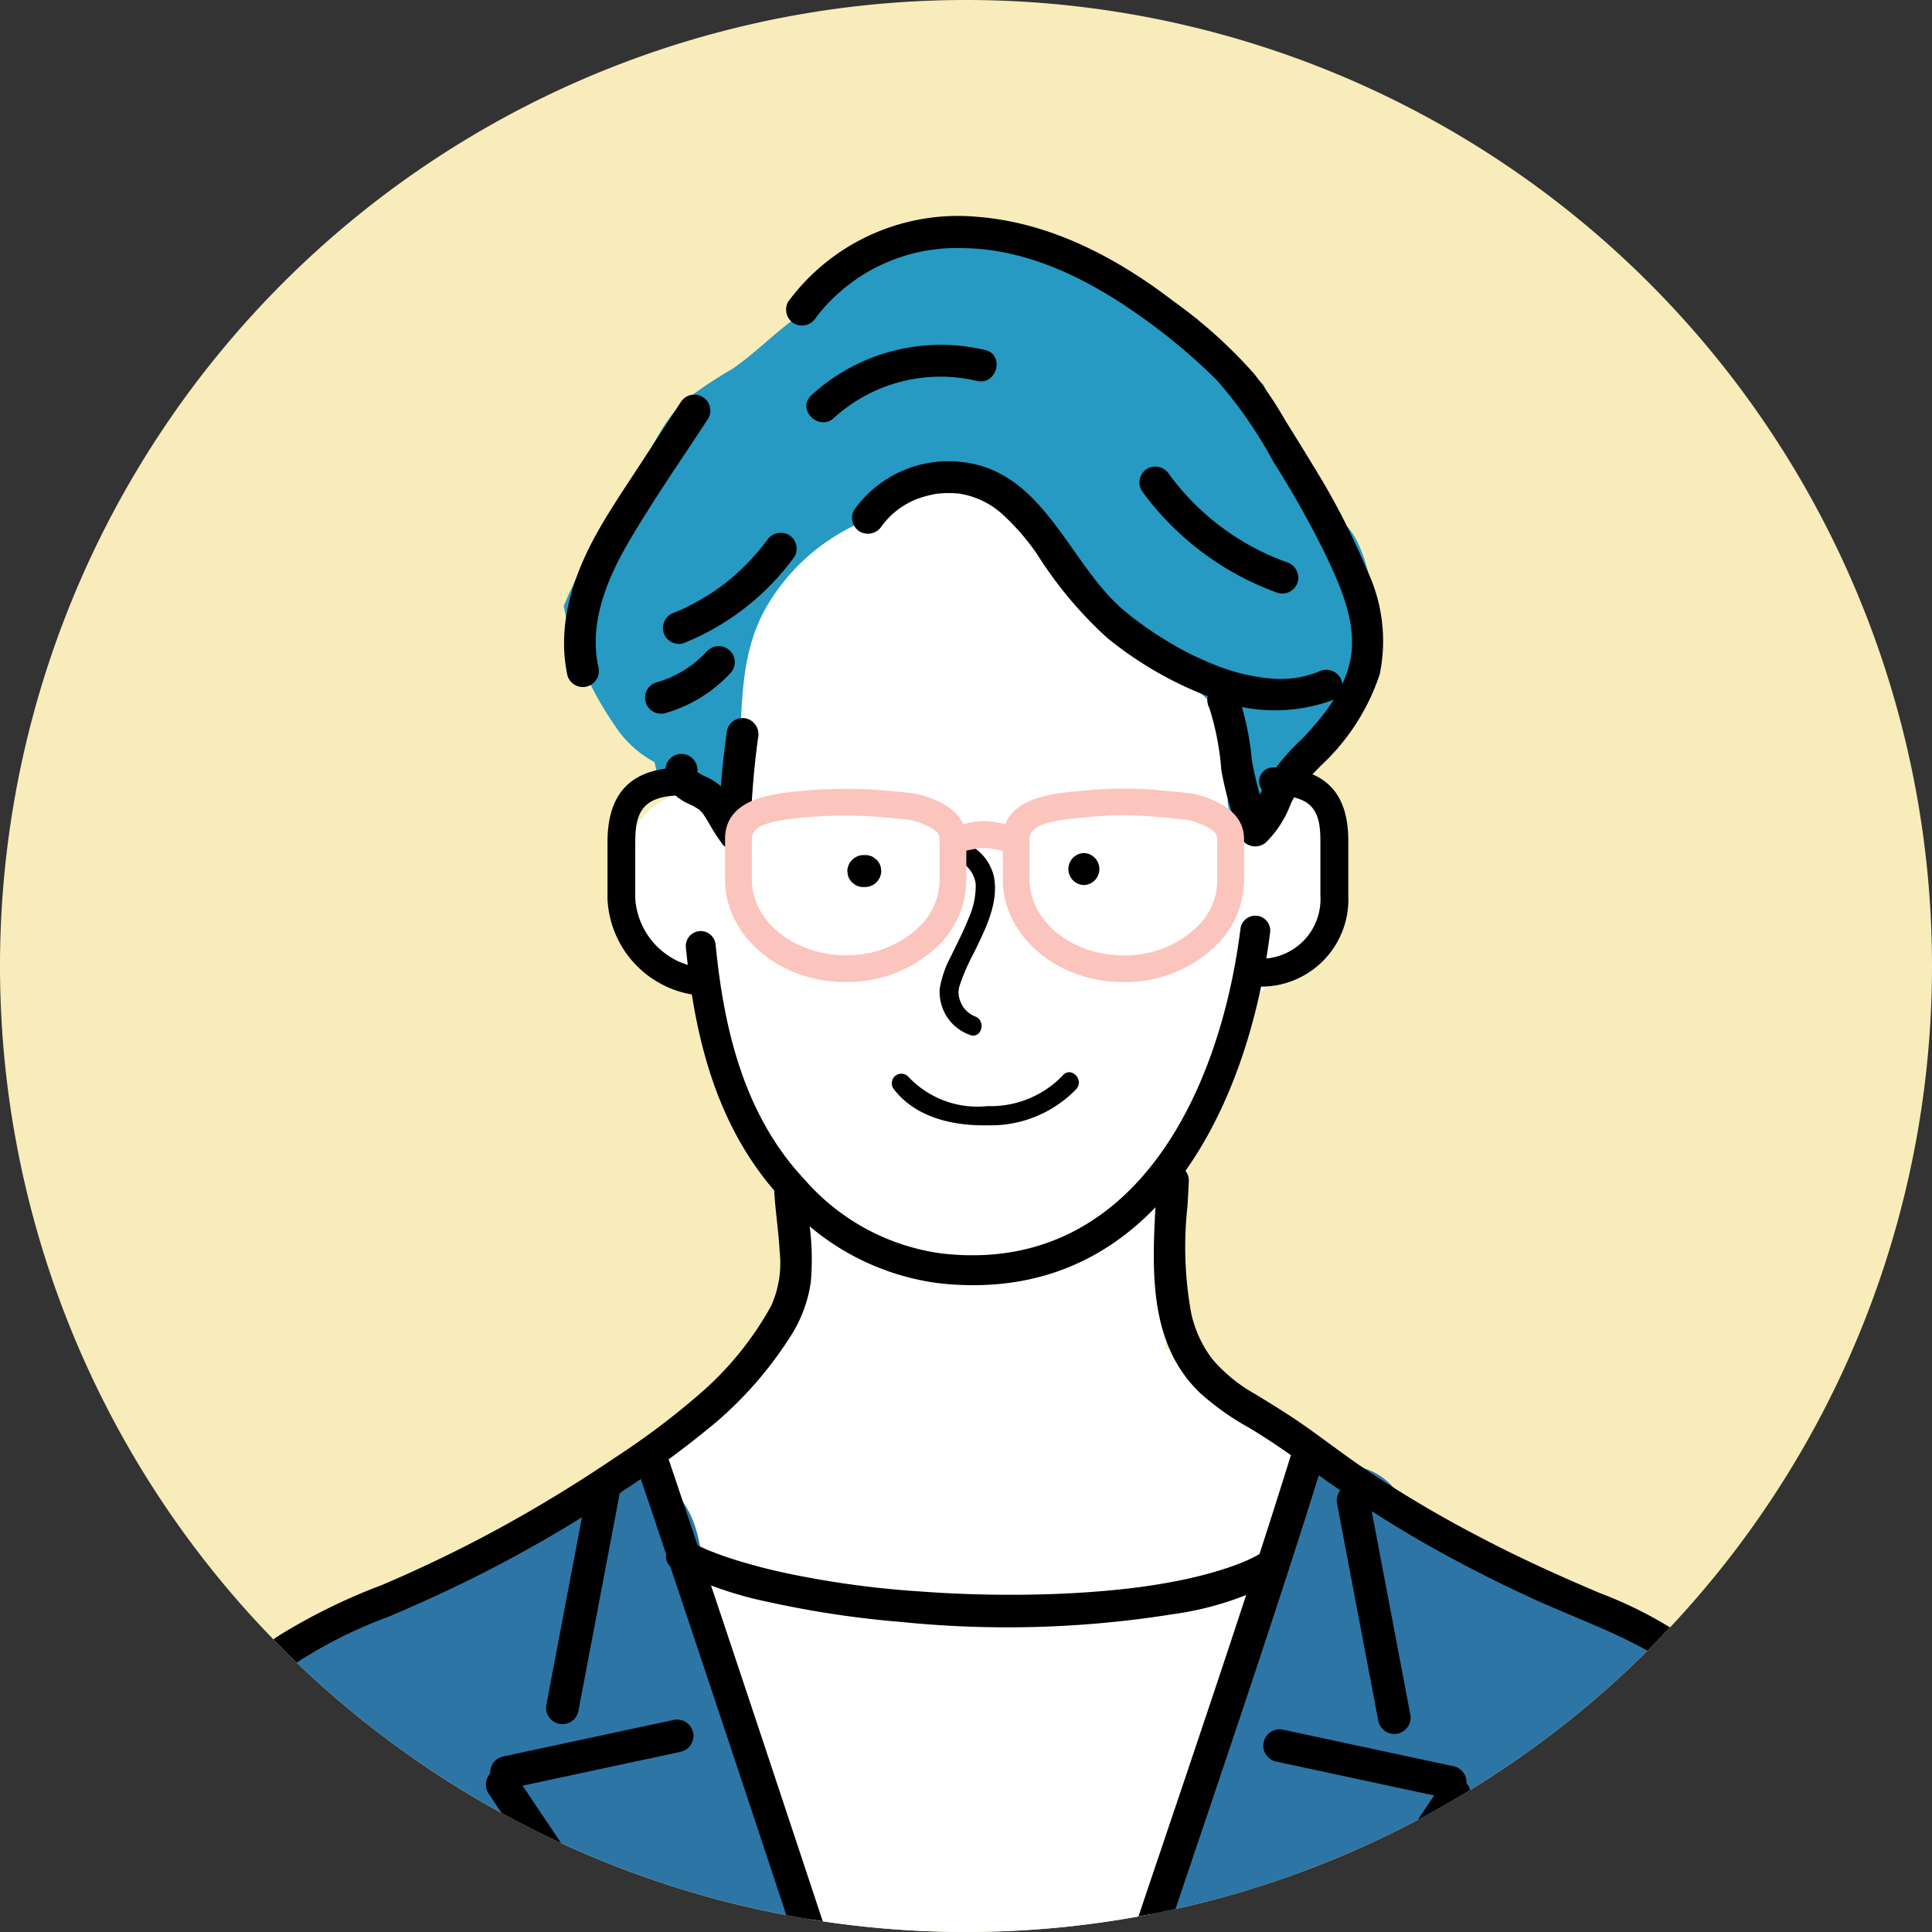 <svg xmlns="http://www.w3.org/2000/svg" xmlns:xlink="http://www.w3.org/1999/xlink" width="120" height="120" viewBox="0 0 120 120">
  <rect x="0" y="0" width="120" height="120" fill="#333333" stroke="none"/>
  <defs>
    <clipPath id="clip-path">
      <path id="パス_45671" data-name="パス 45671" d="M0,846.369a60,60,0,1,0,60-60,60,60,0,0,0-60,60" transform="translate(0 -786.369)" fill="none"/>
    </clipPath>
  </defs>
  <g id="icon-man02" transform="translate(-6052 -2149.654)">
    <path id="パス_45632" data-name="パス 45632" d="M120,846.37a60,60,0,1,1-60-60,60,60,0,0,1,60,60" transform="translate(6052 1363.284)" fill="#f8ecba"/>
    <g id="グループ_4316" data-name="グループ 4316" transform="translate(6052 2149.654)" clip-path="url(#clip-path)">
      <path id="パス_45633" data-name="パス 45633" d="M140.828,944.947a4.856,4.856,0,0,0-.691-.129c-2.035-1.291-4.268-2.2-6.414-3.3a67.365,67.365,0,0,1-7.605-5c-3.068-2.148-6.34-4.153-9.227-6.562-.052-.161-.1-.324-.143-.49a3.049,3.049,0,0,0-.309-.1c.036-.51.074-1.021.107-1.531q-.018-.783-.037-1.566a6.863,6.863,0,0,1,.233-1.33,10.97,10.97,0,0,0-.7-5.116,8.274,8.274,0,0,0-.1-1.015,22.7,22.7,0,0,0,2.019-2.745,22.357,22.357,0,0,0,2.261-4.907,18.332,18.332,0,0,0,.742-2.909c.44-.29.865-.611,1.274-.941a44.734,44.734,0,0,0,3.839-2.981,7.552,7.552,0,0,0,1.694-2.486,10.3,10.3,0,0,1-.527-4.133,6.277,6.277,0,0,1,.146-.961,5.087,5.087,0,0,0-1.871-1.73,26.938,26.938,0,0,0-.284-4.721c-.44-2.988-1.976-6.141-4.8-7.435a22.173,22.173,0,0,0-7.817-4.976,11.415,11.415,0,0,0-3.15-.526,5.078,5.078,0,0,0-4.1-2.271,2.062,2.062,0,0,0-1.308.431,6.726,6.726,0,0,0-2.095-.212,7.667,7.667,0,0,0-3.816,1.6c-2.224.884-4.837,2.4-5.948,4.509a7.3,7.3,0,0,0-3.116,4.309,3.357,3.357,0,0,0-.077.467,12.358,12.358,0,0,0-2.223,8.7,3.9,3.9,0,0,0-2.05.755c-2.512,1.843-2.117,5.773-.724,8.17a8.264,8.264,0,0,0,4.784,3.869l.025.028a2.733,2.733,0,0,0-.037.479c.064,4.338,2.12,7.672,5,10.35-.3,3.433-.894,6.84-1.311,10.265l-8.086,7.557-.516.483A53.542,53.542,0,0,1,70.69,943.41a3.774,3.774,0,0,0-2.706,3.224l-.483.2c-1.436.609-1.867,2.68-1.3,3.969.576,1.31,2.262,2.443,3.749,1.84.188-.076.377-.147.566-.221q26.137-1.245,52.311-1.337l5.922.245,6.113.253,1.47.061c.27.174.537.354.8.543,1.558,1.129,3.888.441,5.038-.973a3.559,3.559,0,0,0-1.341-6.27" transform="translate(-44.051 -845.617)" fill="#fff"/>
      <path id="パス_45634" data-name="パス 45634" d="M165.379,890.5a.1.1,0,0,0,.042-.025.107.107,0,0,1-.041.023h0" transform="translate(-110.447 -855.899)" fill="#e1d5cf"/>
      <path id="パス_45635" data-name="パス 45635" d="M165.953,889.8l-.057.022-.005.006.059-.025,0,0" transform="translate(-110.789 -855.443)" fill="#e1d5cf"/>
      <path id="パス_45636" data-name="パス 45636" d="M165.515,890.455l-.01.008.01-.008" transform="translate(-110.531 -855.882)" fill="#e1d5cf"/>
      <path id="パス_45637" data-name="パス 45637" d="M165.547,890.421l-.012.011.012-.011" transform="translate(-110.551 -855.86)" fill="#e1d5cf"/>
      <path id="パス_45638" data-name="パス 45638" d="M148.97,866.618a14.878,14.878,0,0,1,2.5-3.228,1.787,1.787,0,0,0-.041-.5,19.416,19.416,0,0,0,3.824-5.021,2.085,2.085,0,0,1,.781-.863,10.273,10.273,0,0,0,.2-2.011q-.036-.587-.072-1.178a10.371,10.371,0,0,0-.308-1.56c-.406-1.448-.694-3.25-1.64-4.452a8.149,8.149,0,0,1-2.083-3.523,20.822,20.822,0,0,1-3.219-5.41c-1.094-1.045-2.235-2.023-3.376-2.919a1.964,1.964,0,0,1-.747-1.175,16.69,16.69,0,0,0-2.6-1.152,17.239,17.239,0,0,0-1.781-.5c-4.457-3.779-9.982-5.476-16.05-2.182-1.467.8-2.3,2.385-3.752,3.265-1.719,1.041-3.04,2.529-4.685,3.664a25.876,25.876,0,0,0-2.986,1.994c-1.675,1.541-2.413,3.937-3.647,5.808a35.279,35.279,0,0,0-3.859,6.943,19.887,19.887,0,0,0,3.175,7.41,6.685,6.685,0,0,0,2.468,2.278,8.951,8.951,0,0,0,.244.949,1.9,1.9,0,0,1,.61.128,9.687,9.687,0,0,1,2.824,1.82,3.066,3.066,0,0,0,1.49-2.415c.352-3.4-.021-6.774,1.656-9.9a12.63,12.63,0,0,1,5.319-5.144c1.869-1,4.273-2.664,6.475-2.538,3.791.218,7.6,5.4,10.123,7.8.535.511,1.116,1.143,1.014,1.876a.639.639,0,0,0,0,.334.506.506,0,0,0,.209.2c2.047,1.328,4.43,2.318,5.451,4.569a2.063,2.063,0,0,1,.1,1.359,5.315,5.315,0,0,0-.068.854c.065.069.137.132.206.2q-.026,1.071-.052,2.141a1.967,1.967,0,0,0,2.289,2.075" transform="translate(-70.417 -814.968)" fill="#269ac2"/>
      <path id="パス_45639" data-name="パス 45639" d="M160.991,1079.319c-.735.237-1.467.484-2.2.726a50.789,50.789,0,0,1-6.334,1.755,4.579,4.579,0,0,1-3.176-.553c-2.072.078-4.154.031-6.235-.07-4.106-.2-8.879.052-12.308-2.058a3.9,3.9,0,0,0-4.184,6.575,3.578,3.578,0,0,0,1.9,3.362c.272.158.391.21.364.16l.089.091c.071.16.384.748.431.842q.167.369.027.027l.321.785.643,1.57,2.678,6.542,4.823,11.781a3.119,3.119,0,0,0-.083.955,17.671,17.671,0,0,0,.763,4.234,4.24,4.24,0,0,0,1.2,1.851c.038.062.071.127.111.188a5.682,5.682,0,0,0,6.229,2.51c3.211-.98,4.623-4.405,5.107-7.666a3.167,3.167,0,0,0,.8-1.544,67.481,67.481,0,0,1,4.342-14.222,68.672,68.672,0,0,1,3.5-6.855,19.9,19.9,0,0,0,3.028-7.718,3.339,3.339,0,0,0-1.836-3.268" transform="translate(-83.398 -981.529)" fill="#fff"/>
      <path id="パス_45640" data-name="パス 45640" d="M242.412,1076.214a8.975,8.975,0,0,0-2.229-3.011,10.825,10.825,0,0,0-3.968-2.224,43.7,43.7,0,0,0-7.919-4.671c-1.646-.752-2.764-1.139-4.017-1.762a18.234,18.234,0,0,1-1.587-.91,3.835,3.835,0,0,0-.356-.369c.03-.027-.264-.488-.142-.139l0,0,0,0c.01.026.02.055.034.09a3.953,3.953,0,0,0-4.283-2.8,3.913,3.913,0,0,0-3.385,3.834q-.024,1.468-.048,2.936a76.493,76.493,0,0,0-3.282,8.349q-1.663,4.166-3.32,8.334c-1.1,2.763-2.3,5.515-3.128,8.374-.795,2.749-1.035,5.622-1.948,8.34a3.162,3.162,0,0,0-.152.767,4.53,4.53,0,0,0,4.425,6.971c5.149-.588,10.252-1.379,15.425-1.792q8.846-.7,17.728-.69a3.948,3.948,0,0,0,3.9-3.9c-.05-1.511-.076-3.022-.087-4.533a10.621,10.621,0,0,0-.008-1.409q0-8.121.723-16.222a3.742,3.742,0,0,0-2.379-3.563" transform="translate(-134.88 -969.363)" fill="#2d75a5"/>
      <path id="パス_45641" data-name="パス 45641" d="M75.915,1092.72c-.084-.186-.172-.37-.255-.556-2.117-4.725-4-9.549-5.7-14.437a4.625,4.625,0,0,0-.23-.536,4.705,4.705,0,0,0-.412-2.681,21.47,21.47,0,0,1-1.4-5.5c-.32-1.947-.326-4.219-1.639-5.811a4.536,4.536,0,0,0-7.431.5,9.545,9.545,0,0,0-.5.995c-.405.333-.8.683-1.192,1.038a44.521,44.521,0,0,0-8.557,4.31,10.157,10.157,0,0,0-4.185,1.294,11.871,11.871,0,0,0-7.359,10.928,3.622,3.622,0,0,0,.041.541,7.446,7.446,0,0,0-.093,3.367q-.025.269-.049.537a65.063,65.063,0,0,0-.176,8.508c.116,2.642.4,5.056-.584,7.5-.943,2.336,1.443,5.033,3.764,4.941a175.8,175.8,0,0,1,28.456,1.3,52.556,52.556,0,0,0,6.8.612,5.658,5.658,0,0,0,4.71-2.365c-1.786-4.679-3.486-9.526-4-14.489" transform="translate(-24.024 -970.115)" fill="#2d75a5"/>
      <path id="パス_45642" data-name="パス 45642" d="M119.651,944.076a6.306,6.306,0,0,1-6.052-6.044v-3.5c0-3.117,1.527-4.632,4.668-4.632a.862.862,0,0,1,0,1.724c-2.475,0-2.944,1.022-2.944,2.908v3.5a4.635,4.635,0,0,0,4.328,4.32.862.862,0,1,1,0,1.724" transform="translate(-75.866 -882.223)"/>
      <path id="パス_45643" data-name="パス 45643" d="M234.236,943.494a.866.866,0,0,1,0-1.733,3.7,3.7,0,0,0,3.631-3.932v-3.406c0-1.821-.468-2.807-2.939-2.807a.866.866,0,0,1,0-1.733c3.144,0,4.672,1.485,4.672,4.54v3.406a5.415,5.415,0,0,1-5.364,5.665" transform="translate(-155.855 -882.214)"/>
      <path id="パス_45644" data-name="パス 45644" d="M146.106,980.553a19.229,19.229,0,0,1-2.247-.135A15.539,15.539,0,0,1,134.3,975.3c-4.436-4.682-5.568-10.863-6.058-15.722a.927.927,0,0,1,1.845-.186c.46,4.567,1.509,10.357,5.569,14.644a13.717,13.717,0,0,0,8.428,4.539c11.668,1.374,17.263-9.516,18.606-20.163a.927.927,0,0,1,1.84.232c-1.367,10.845-6.928,21.907-18.422,21.907" transform="translate(-85.641 -900.726)"/>
      <path id="パス_45645" data-name="パス 45645" d="M159.563,946.262h-.125a1.022,1.022,0,0,0-.993.993l.036.264a.991.991,0,0,0,.255.438l.2.155a.989.989,0,0,0,.5.136h.125a1.02,1.02,0,0,0,.993-.994q-.017-.132-.036-.264a.99.99,0,0,0-.255-.438l-.2-.156a.993.993,0,0,0-.5-.135" transform="translate(-105.816 -893.152)"/>
      <path id="パス_45646" data-name="パス 45646" d="M200.754,947.875a.994.994,0,0,0,0-1.987.994.994,0,0,0,0,1.987" transform="translate(-133.432 -892.903)"/>
      <path id="パス_45647" data-name="パス 45647" d="M176.779,945.012a1.847,1.847,0,0,1,1.156,1.473,4.976,4.976,0,0,1-.476,2.219c-.3.769-.693,1.5-1.047,2.249a6.571,6.571,0,0,0-.71,2.027,2.828,2.828,0,0,0,1.876,2.886c.719.27,1.03-.882.317-1.15a1.622,1.622,0,0,1-.932-.989,1.39,1.39,0,0,1,0-1,12.67,12.67,0,0,1,.848-1.938c.693-1.427,1.565-3.088,1.26-4.728a2.981,2.981,0,0,0-1.692-2.078c-.685-.342-1.289.687-.6,1.029" transform="translate(-117.332 -891.584)"/>
      <path id="パス_45648" data-name="パス 45648" d="M166.935,987.977c1.353,1.722,3.685,2.234,5.773,2.188a7.377,7.377,0,0,0,5.523-2.257c.5-.579-.342-1.426-.843-.843a6.2,6.2,0,0,1-4.68,1.908,5.88,5.88,0,0,1-4.93-1.839.6.6,0,0,0-.843,0,.61.61,0,0,0,0,.843" transform="translate(-111.373 -920.271)"/>
      <path id="パス_45649" data-name="パス 45649" d="M215.942,1005.153c-.195,4.472-.893,9.737,2.673,13.173a16.5,16.5,0,0,0,3.063,2.177c1.159.693,2.264,1.451,3.356,2.245a80.776,80.776,0,0,0,7.06,4.649q3.638,2.1,7.473,3.837c2.281,1.031,4.657,1.882,6.843,3.111a11.215,11.215,0,0,1,4.78,4.791,17.953,17.953,0,0,1,1.523,6.731c.187,2.773.165,5.568.141,8.345q-.04,4.495-.289,8.985-.062,1.112-.136,2.222a.993.993,0,1,0,1.987,0c.393-5.9.556-11.833.372-17.744-.152-4.869-.937-10.12-4.941-13.391a25.506,25.506,0,0,0-6.359-3.505c-2.53-1.071-5.028-2.2-7.46-3.481a73.069,73.069,0,0,1-7.286-4.325c-1.17-.8-2.3-1.66-3.456-2.484-1.051-.748-2.14-1.413-3.24-2.085a9.7,9.7,0,0,1-2.673-2.19,7.248,7.248,0,0,1-1.295-2.836,22.914,22.914,0,0,1-.232-6.626c.031-.533.062-1.066.085-1.6a.993.993,0,1,0-1.987,0" transform="translate(-144.091 -931.819)"/>
      <path id="パス_45650" data-name="パス 45650" d="M70.508,1007.071c.07,1.264.274,2.516.337,3.779a6.457,6.457,0,0,1-.532,3.368,19.93,19.93,0,0,1-4.257,5.306,47.7,47.7,0,0,1-5.443,4.117q-3.395,2.3-6.994,4.281-3.635,1.99-7.453,3.617a37.173,37.173,0,0,0-6.388,3.129,12.5,12.5,0,0,0-4.63,5.571,21.784,21.784,0,0,0-1.437,7.109c-.172,2.761-.153,5.542-.126,8.308q.043,4.412.288,8.819.062,1.112.136,2.223a1.017,1.017,0,0,0,.993.993A1,1,0,0,0,36,1066.7c-.388-5.835-.543-11.7-.377-17.545a26.148,26.148,0,0,1,.932-6.983,10.528,10.528,0,0,1,3.642-5.369,28.563,28.563,0,0,1,6.362-3.288c2.491-1.052,4.937-2.2,7.321-3.473q3.664-1.958,7.124-4.27a60.838,60.838,0,0,0,5.753-4.218,23.732,23.732,0,0,0,4.642-5.267,8.452,8.452,0,0,0,1.383-3.575,16.278,16.278,0,0,0-.116-3.759c-.067-.626-.134-1.251-.168-1.88a1.015,1.015,0,0,0-.993-.993,1,1,0,0,0-.993.993" transform="translate(-22.419 -933.101)"/>
      <path id="パス_45651" data-name="パス 45651" d="M125.019,1076.081a23.525,23.525,0,0,0,6,2.066,61.072,61.072,0,0,0,8.088,1.211,65.174,65.174,0,0,0,16.868-.474,19.418,19.418,0,0,0,6.776-2.225c1.092-.664.094-2.386-1-1.718a10.628,10.628,0,0,1-1.143.6c-.051.023-.411.173-.144.065-.11.045-.22.09-.331.133q-.345.134-.7.252a25.215,25.215,0,0,1-3.191.828q-.874.173-1.756.3l-.421.061a1,1,0,0,1-.114.016l-.191.024q-.484.062-.969.113c-1.354.144-2.713.236-4.073.288a75.964,75.964,0,0,1-8.448-.158,58.533,58.533,0,0,1-7.83-1.042,35.686,35.686,0,0,1-3.669-.937c-.523-.166-1.041-.349-1.55-.554l-.194-.08c.141.058.1.044-.015-.007s-.2-.09-.3-.138q-.345-.16-.68-.341c-1.127-.608-2.132,1.109-1,1.718" transform="translate(-83.163 -978.618)"/>
      <path id="パス_45652" data-name="パス 45652" d="M161.158,876.645A4.964,4.964,0,0,1,163.27,875a6.359,6.359,0,0,1,.739-.236c.126-.032.252-.06.379-.084a2.1,2.1,0,0,1,.284-.045,6.344,6.344,0,0,1,.774-.031c.11,0,.221.008.331.016a1.662,1.662,0,0,1,.283.032,5.153,5.153,0,0,1,2.627,1.3,14.33,14.33,0,0,1,2.112,2.438,24.959,24.959,0,0,0,4.368,5.214,22.954,22.954,0,0,0,6.231,3.617,10.44,10.44,0,0,0,7.874.2,1,1,0,0,0,.356-1.359,1.019,1.019,0,0,0-1.359-.356,6.408,6.408,0,0,1-2.975.412,12.081,12.081,0,0,1-3.309-.789,18.864,18.864,0,0,1-3.156-1.566,20.9,20.9,0,0,1-2.631-1.87c-3.341-2.816-4.882-8.443-9.773-9.18a7.188,7.188,0,0,0-6.981,2.932A1,1,0,0,0,159.8,877a1.014,1.014,0,0,0,1.359-.357" transform="translate(-106.388 -843.977)"/>
      <path id="パス_45653" data-name="パス 45653" d="M148.833,833.082a10.989,10.989,0,0,1,9.065-4.318c4.045.019,7.841,1.918,11.069,4.214a36.812,36.812,0,0,1,4.75,3.97,27,27,0,0,1,3.534,5.094,60.1,60.1,0,0,1,3.256,5.8c.838,1.771,1.747,3.783,1.616,5.785-.146,2.212-1.6,4.043-3.076,5.609a13.412,13.412,0,0,0-2.248,2.678c-.235.438-.432.9-.661,1.337a2.6,2.6,0,0,1-.728.992l1.661.438a21.711,21.711,0,0,1-1.163-4.15,17.309,17.309,0,0,0-.92-4.208,1,1,0,0,0-1.359-.356,1.018,1.018,0,0,0-.357,1.359,17.023,17.023,0,0,1,.747,3.885,21.738,21.738,0,0,0,1.135,4,1.011,1.011,0,0,0,1.661.438,6.583,6.583,0,0,0,1.51-2.36c.1-.212.212-.422.332-.626.048-.082.1-.162.151-.24.015-.021.152-.205.074-.107.4-.5.874-.939,1.311-1.4a13.549,13.549,0,0,0,3.662-5.685,10.243,10.243,0,0,0-.825-6.544,44.29,44.29,0,0,0-3.216-6.255c-.607-1.01-1.233-2.009-1.852-3.011a25.284,25.284,0,0,0-1.889-2.827,29.961,29.961,0,0,0-5.039-4.539c-3.534-2.71-7.651-4.878-12.158-5.232a13.106,13.106,0,0,0-11.759,5.263,1,1,0,0,0,.356,1.359,1.013,1.013,0,0,0,1.359-.357" transform="translate(-98.157 -813.354)"/>
      <path id="パス_45654" data-name="パス 45654" d="M130.386,886.474a13.574,13.574,0,0,1-1.147,1.354,14.164,14.164,0,0,1-1.469,1.325c-.133.1.1-.071-.041.03l-.2.151q-.206.149-.417.29-.4.269-.818.511t-.85.455q-.228.112-.459.216l-.186.082c.149-.064-.139.056-.138.055a1.019,1.019,0,0,0-.694,1.222,1,1,0,0,0,1.222.694,15.731,15.731,0,0,0,6.916-5.381,1,1,0,0,0-.356-1.359,1.021,1.021,0,0,0-1.359.356" transform="translate(-82.759 -852.9)"/>
      <path id="パス_45655" data-name="パス 45655" d="M124.535,907.428a7.833,7.833,0,0,1-.738.708c-.067.057-.138.109-.2.166.03-.026.168-.127.062-.049l-.118.086q-.214.154-.438.293a7.726,7.726,0,0,1-.9.482c-.035.016-.072.03-.107.047.07-.036.194-.08.048-.021q-.109.044-.218.084c-.174.064-.35.121-.528.173a.994.994,0,1,0,.528,1.916,8.817,8.817,0,0,0,4.022-2.48.994.994,0,0,0-1.405-1.405" transform="translate(-80.579 -867.027)"/>
      <path id="パス_45656" data-name="パス 45656" d="M107.61,877.013c-.6-2.754.549-5.5,1.918-7.833,1.529-2.608,3.273-5.1,4.924-7.634a.994.994,0,0,0-1.716-1l-2.659,4.077c-.851,1.3-1.728,2.6-2.495,3.956-1.538,2.724-2.57,5.825-1.889,8.966a.994.994,0,0,0,1.916-.528" transform="translate(-70.445 -835.579)"/>
      <path id="パス_45657" data-name="パス 45657" d="M152.5,855.384a9.829,9.829,0,0,1,8.868-2.3c1.242.3,1.772-1.614.528-1.916a11.9,11.9,0,0,0-10.8,2.811c-.941.87.467,2.273,1.405,1.405" transform="translate(-100.702 -829.427)"/>
      <path id="パス_45658" data-name="パス 45658" d="M213.183,875.088a17.882,17.882,0,0,0,8.479,6.367,1,1,0,0,0,1.222-.694,1.013,1.013,0,0,0-.694-1.222,15.585,15.585,0,0,1-7.291-5.454,1.022,1.022,0,0,0-1.359-.356,1,1,0,0,0-.356,1.359" transform="translate(-142.277 -844.623)"/>
      <path id="パス_45659" data-name="パス 45659" d="M128.222,921.39a57.212,57.212,0,0,0-.544,6.455l1.7-.7c.125.162-.085-.135-.1-.165-.049-.076-.1-.153-.142-.232-.108-.182-.211-.368-.317-.551a6.248,6.248,0,0,0-.76-1.079,3.557,3.557,0,0,0-1.141-.805c-.114-.054-.228-.106-.338-.165-.04-.022-.319-.217-.171-.1-.137-.109,0,.067-.075-.09q.053.151,0-.013a.36.36,0,0,1,.019.181.994.994,0,0,0-1.916-.528,1.9,1.9,0,0,0,.633,1.916,3.243,3.243,0,0,0,.744.469c.13.062.262.119.388.187.042.022.355.241.2.11a2.548,2.548,0,0,1,.251.243c.039.043.077.088.114.133q-.1-.128,0,.011c.115.175.227.351.332.533a11.93,11.93,0,0,0,.875,1.35.982.982,0,0,0,1.085.205,1,1,0,0,0,.611-.908,53.941,53.941,0,0,1,.472-5.927,1.021,1.021,0,0,0-.694-1.222,1,1,0,0,0-1.222.694" transform="translate(-83.061 -876.063)"/>
      <path id="パス_45660" data-name="パス 45660" d="M135.407,1105.189a1.013,1.013,0,0,1-.962-.7L133,1100.131c-4.374-13.232-9.332-28.229-13.7-41.178a1.013,1.013,0,0,1,1.92-.647c4.37,12.954,9.329,27.955,13.7,41.189l1.442,4.363a1.013,1.013,0,0,1-.644,1.28,1.027,1.027,0,0,1-.318.051" transform="translate(-79.64 -967.52)"/>
      <path id="パス_45661" data-name="パス 45661" d="M103.14,1077.575a1.015,1.015,0,0,1-1-1.2l2.561-13.492a1.013,1.013,0,1,1,1.991.377l-2.561,13.492a1.014,1.014,0,0,1-.994.824" transform="translate(-68.204 -970.486)"/>
      <path id="パス_45662" data-name="パス 45662" d="M92.635,1112.212a1.013,1.013,0,0,1-.211-2l10.6-2.272a1.013,1.013,0,1,1,.424,1.981l-10.6,2.272a1,1,0,0,1-.213.023" transform="translate(-61.19 -1001.11)"/>
      <path id="パス_45663" data-name="パス 45663" d="M106.267,1140.518a1.013,1.013,0,0,1-.843-.449l-14.388-21.456a1.013,1.013,0,1,1,1.683-1.129l14.388,21.457a1.014,1.014,0,0,1-.84,1.578" transform="translate(-60.683 -1007.203)"/>
      <path id="パス_45664" data-name="パス 45664" d="M196.454,1104.733a1.014,1.014,0,0,1-.966-1.319c2.117-6.694,4.694-14.327,7.186-21.708,2.795-8.278,5.684-16.838,7.988-24.25a1.013,1.013,0,1,1,1.935.6c-2.311,7.436-5.2,16.008-8,24.3-2.489,7.372-5.062,14.995-7.174,21.671a1.014,1.014,0,0,1-.966.708" transform="translate(-130.523 -966.937)"/>
      <path id="パス_45665" data-name="パス 45665" d="M253.539,1079.411a1.014,1.014,0,0,1-.994-.824l-2.561-13.492a1.013,1.013,0,0,1,1.991-.377l2.561,13.492a1.013,1.013,0,0,1-.807,1.184,1.029,1.029,0,0,1-.19.018" transform="translate(-166.938 -971.712)"/>
      <path id="パス_45666" data-name="パス 45666" d="M247.876,1114.049a.98.98,0,0,1-.213-.022l-10.6-2.272a1.013,1.013,0,1,1,.424-1.981l10.6,2.272a1.013,1.013,0,0,1-.211,2" transform="translate(-157.784 -1002.337)"/>
      <path id="パス_45667" data-name="パス 45667" d="M226.631,1142.354a1.014,1.014,0,0,1-.841-1.578l14.389-21.457a1.013,1.013,0,0,1,1.683,1.129L227.474,1141.9a1.013,1.013,0,0,1-.843.449" transform="translate(-150.678 -1008.428)"/>
      <path id="パス_45668" data-name="パス 45668" d="M143.078,945.893h-.1c-4.077-.045-7.393-2.9-7.393-6.37V937c0-2.556,3.049-2.827,4.87-2.989l.071-.006a29.114,29.114,0,0,1,5.329.019l1.079.1a4.849,4.849,0,0,1,1.108.235c.692.237,2.528.866,2.528,2.637v2.591a5.738,5.738,0,0,1-1.782,4.073,8.123,8.123,0,0,1-5.71,2.226m.008-10.337c-.806,0-1.611.036-2.412.107l-.071.006c-1.768.157-3.356.377-3.356,1.334v2.519c0,2.562,2.579,4.675,5.75,4.709h.082a6.454,6.454,0,0,0,4.542-1.746,4.036,4.036,0,0,0,1.289-2.892V937c0-.19,0-.584-1.405-1.066a3.236,3.236,0,0,0-.728-.153l-1.079-.1c-.866-.083-1.739-.125-2.611-.125" transform="translate(-90.55 -884.894)" fill="#fbc4bd"/>
      <path id="パス_45669" data-name="パス 45669" d="M195.016,945.853h-.1c-4.077-.045-7.393-2.9-7.393-6.37v-2.52c0-2.556,3.048-2.826,4.869-2.988l.364-.033a24.407,24.407,0,0,1,4.634.008l1.58.151a4.124,4.124,0,0,1,.91.192c.718.239,2.627.873,2.627,2.67v2.591a5.738,5.738,0,0,1-1.782,4.073,8.126,8.126,0,0,1-5.71,2.226m.007-10.357c-.709,0-1.413.033-2.108.1l-.375.034c-1.768.157-3.355.377-3.355,1.333v2.52c0,2.562,2.58,4.674,5.75,4.709a6.4,6.4,0,0,0,4.623-1.745,4.039,4.039,0,0,0,1.289-2.892v-2.591c0-.3-.177-.657-1.49-1.094a2.5,2.5,0,0,0-.545-.115l-1.58-.151c-.738-.071-1.476-.106-2.21-.106" transform="translate(-125.237 -884.854)" fill="#fbc4bd"/>
      <path id="パス_45670" data-name="パス 45670" d="M180.593,941.859a.849.849,0,0,1-.157-.015l-1.109-.212a2.493,2.493,0,0,0-.942,0l-1.11.212a.831.831,0,0,1-.311-1.632l1.109-.212a4.144,4.144,0,0,1,1.565,0l1.109.212a.83.83,0,0,1-.155,1.646" transform="translate(-117.734 -888.921)" fill="#fbc4bd"/>
    </g>
  </g>
</svg>
